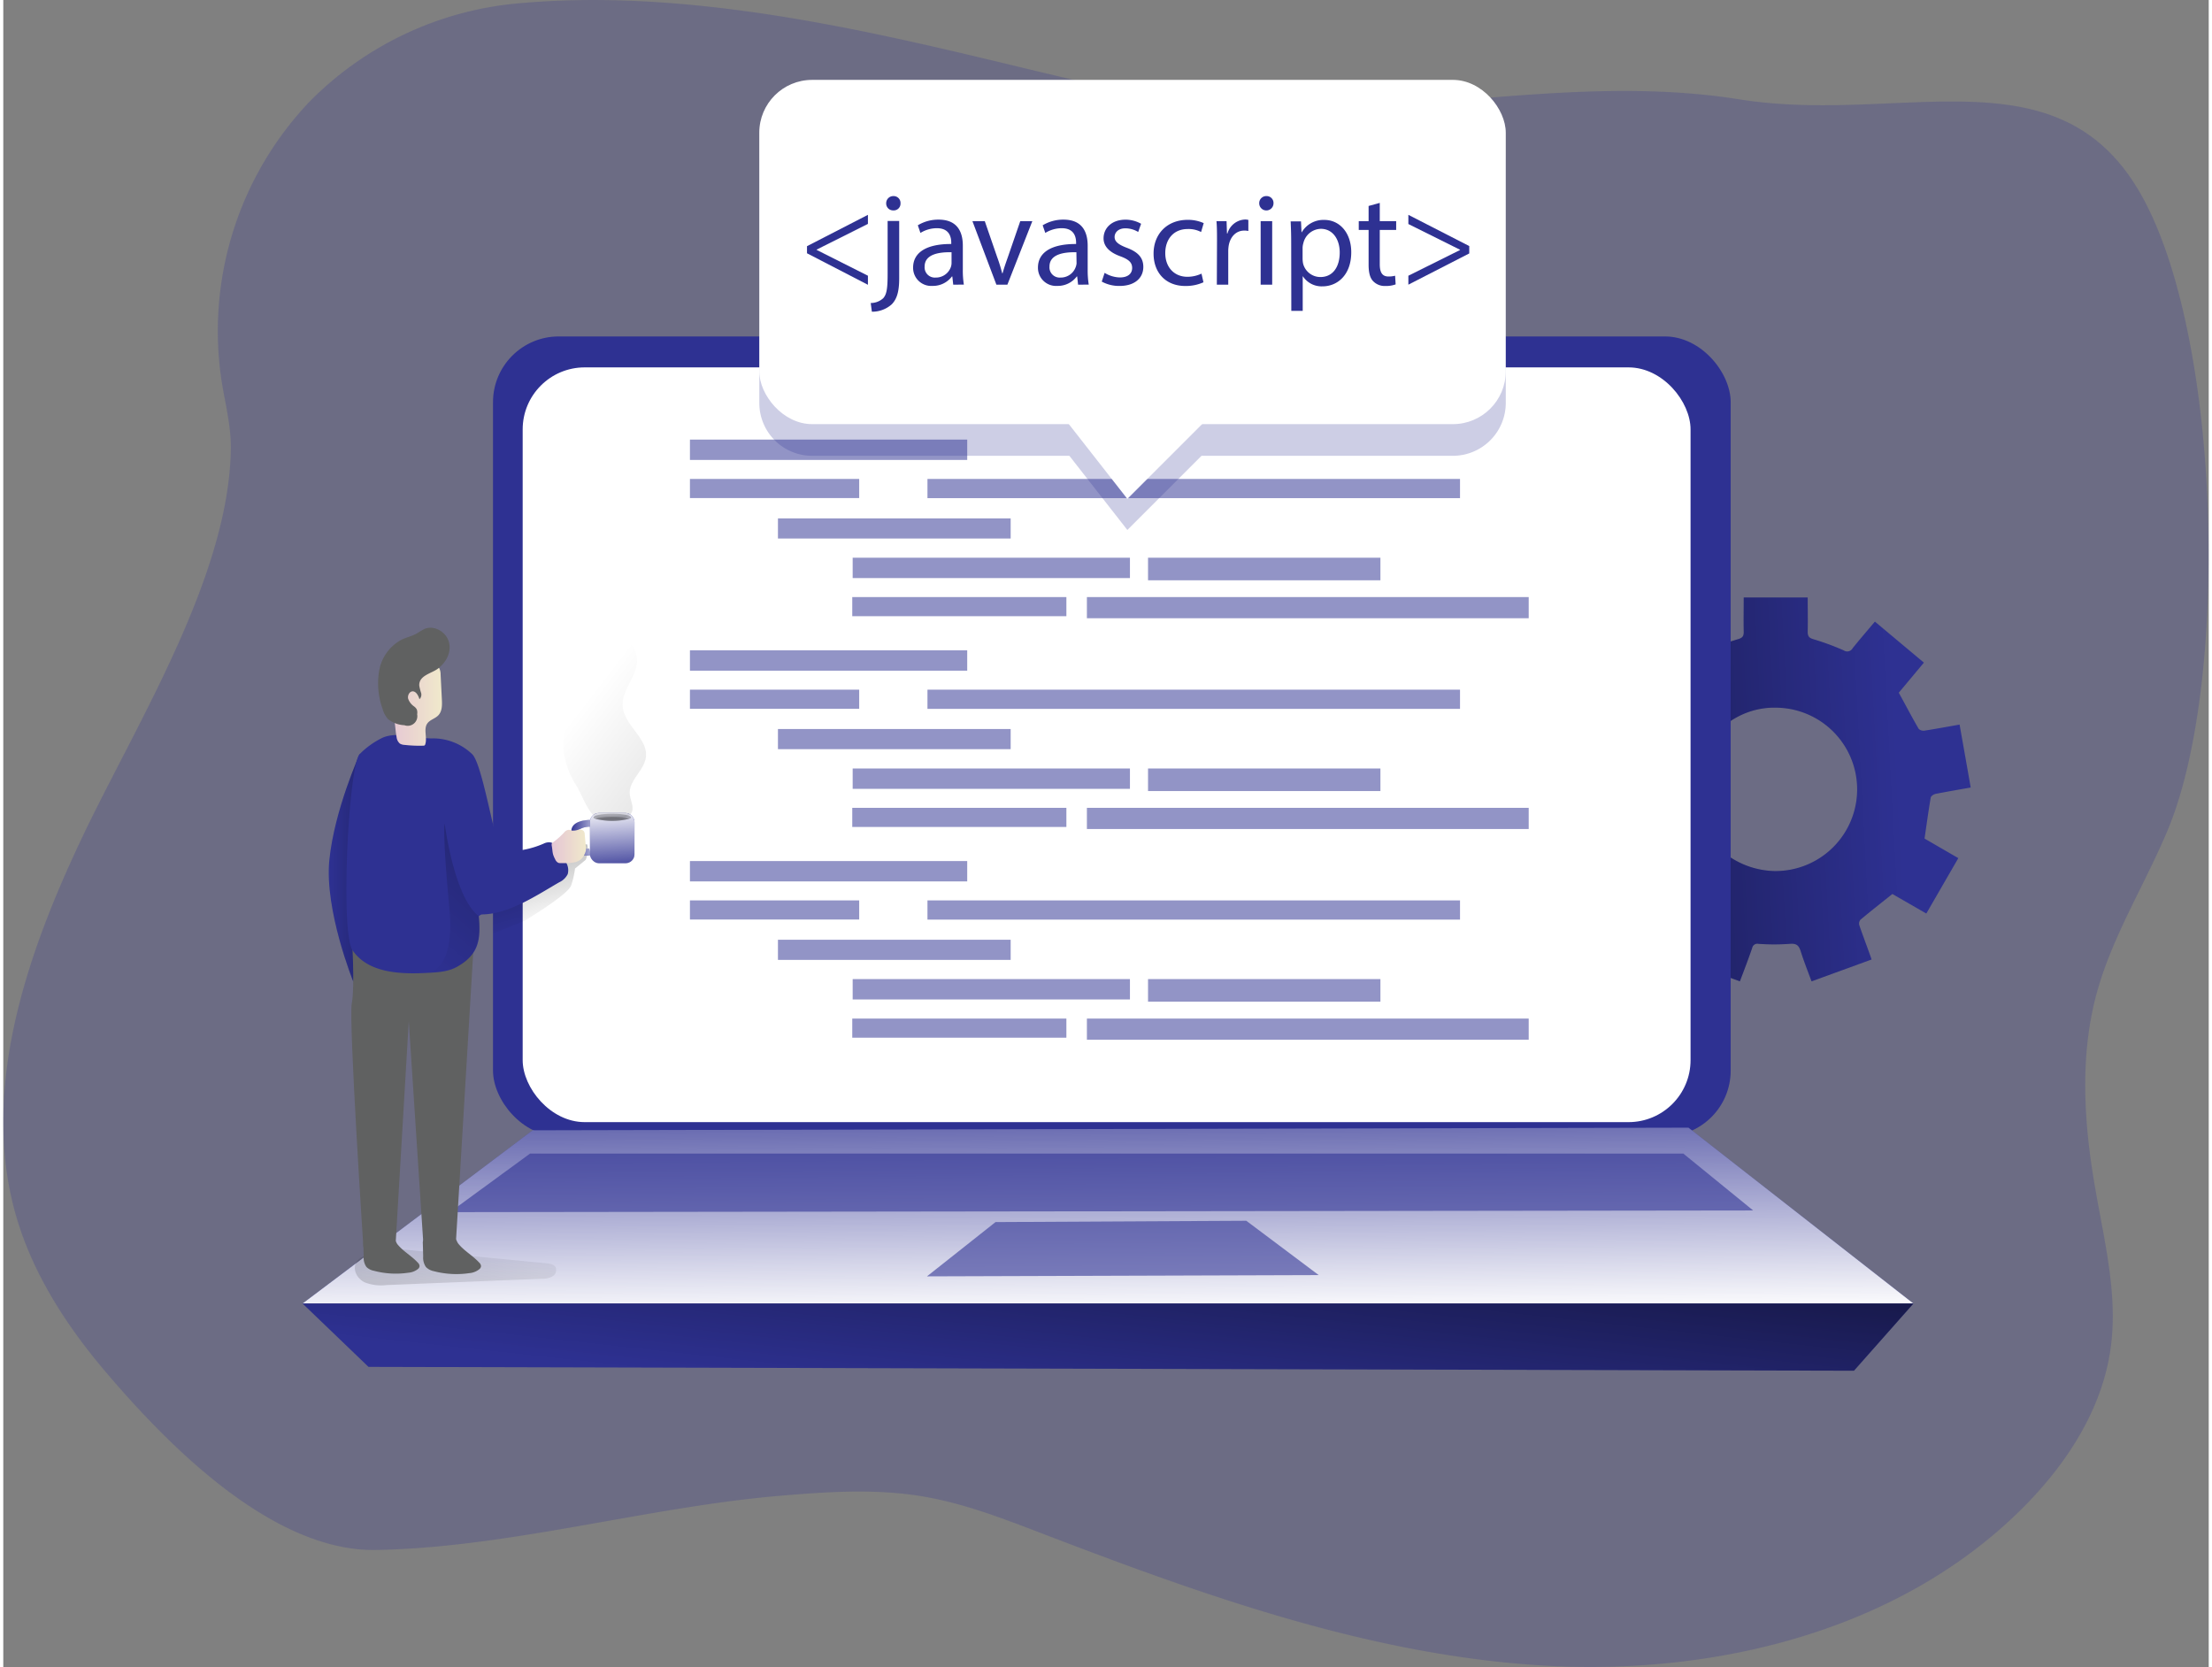 <svg xmlns="http://www.w3.org/2000/svg" xmlns:xlink="http://www.w3.org/1999/xlink" id="Layer_1" data-name="Layer 1" viewBox="0 0 537.53 406.34" width="406" height="306" class="illustration styles_illustrationTablet__1DWOa"><rect x="0" y="0" width="537.53" height="406.34" fill="#808080" stroke="none"/><defs><linearGradient id="linear-gradient" x1="100.73" y1="213.22" x2="111.25" y2="213.22" gradientUnits="userSpaceOnUse"><stop offset="0" stop-color="#010101" stop-opacity="0"></stop><stop offset="0.95" stop-color="#010101"></stop></linearGradient><linearGradient id="linear-gradient-2" x1="483.17" y1="192.58" x2="307.2" y2="202.01" xlink:href="#linear-gradient"></linearGradient><linearGradient id="linear-gradient-3" x1="154.64" y1="227.31" x2="149.58" y2="208.52" xlink:href="#linear-gradient"></linearGradient><linearGradient id="linear-gradient-4" x1="159.62" y1="205.75" x2="168.73" y2="206.15" gradientUnits="userSpaceOnUse"><stop offset="0" stop-color="#fff" stop-opacity="0"></stop><stop offset="0.95" stop-color="#fff"></stop></linearGradient><linearGradient id="linear-gradient-5" x1="268.68" y1="255.25" x2="269.31" y2="324.38" xlink:href="#linear-gradient-4"></linearGradient><linearGradient id="linear-gradient-6" x1="135.2" y1="296.62" x2="124.71" y2="339.16" xlink:href="#linear-gradient"></linearGradient><linearGradient id="linear-gradient-7" x1="266.1" y1="346.4" x2="278.04" y2="237.68" xlink:href="#linear-gradient"></linearGradient><linearGradient id="linear-gradient-8" x1="817.53" y1="141.34" x2="815.61" y2="197.84" gradientTransform="matrix(-1, 0, 0, 1, 963.37, -1.8)" xlink:href="#linear-gradient-4"></linearGradient><linearGradient id="linear-gradient-9" x1="865.99" y1="233.77" x2="836.43" y2="200.54" gradientTransform="matrix(-1, 0, 0, 1, 984.78, 0)" xlink:href="#linear-gradient"></linearGradient><linearGradient id="linear-gradient-10" x1="115.22" y1="172.93" x2="128.33" y2="172.93" gradientUnits="userSpaceOnUse"><stop offset="0" stop-color="#e5c6d6"></stop><stop offset="0.42" stop-color="#ead4d0"></stop><stop offset="1" stop-color="#f0e9cb"></stop></linearGradient><linearGradient id="linear-gradient-11" x1="149.03" y1="213.3" x2="147.85" y2="195.86" xlink:href="#linear-gradient-4"></linearGradient><linearGradient id="linear-gradient-12" x1="155.06" y1="208.09" x2="163.43" y2="208.09" xlink:href="#linear-gradient-10"></linearGradient><linearGradient id="linear-gradient-13" x1="169.75" y1="197.24" x2="169.84" y2="201.48" gradientUnits="userSpaceOnUse"><stop offset="0" stop-color="#010101" stop-opacity="0"></stop><stop offset="0.89" stop-color="#010101"></stop></linearGradient><linearGradient id="linear-gradient-14" x1="169.78" y1="199.11" x2="169.83" y2="201.64" xlink:href="#linear-gradient-13"></linearGradient><linearGradient id="linear-gradient-15" x1="162.39" y1="173.82" x2="225.07" y2="222.14" xlink:href="#linear-gradient"></linearGradient></defs><title>Code javascript</title><path d="M46.22,336C37,325.12,29,312.86,24.83,299.16c-9.27-30.64,1.79-63.58,15.45-92.52,13.1-27.78,36.11-63.94,36.59-95.34.09-5.67-1.4-11.23-2.28-16.84A81.08,81.08,0,0,1,96.08,26.55,81.52,81.52,0,0,1,147.13,2.6C207.71-2.92,273.25,22,311.45,27c44.06,5.84,89.13-8,133-1,39.07,6.26,76.91-12,97.26,21.95s22.48,119.5,7.3,156c-5.61,13.5-13.64,26.06-17.44,40.18-4.17,15.53-3,32-.19,47.86,2.21,12.64,5.4,25.44,3.69,38.16-2,15.13-10.85,28.62-21.67,39.38-29.95,29.79-74.74,40.74-116.9,38.19s-82.58-17.1-122-32.21c-9.47-3.63-19-7.32-29-9-11.45-1.92-23.16-1.14-34.72-.16-32.39,2.74-66.28,12.67-98.48,13.21C87.05,380.05,61.49,354,46.22,336Z" transform="translate(-21.41 -1.8)" fill="#2E3192" opacity="0.24" style="isolation: isolate;"></path><path d="M108.31,185.53s-6.18,13.59-7.43,25.85,5.89,29.81,5.89,29.81l4.48-20.39Z" transform="translate(-21.41 -1.8)" fill="#2E3192"></path><path d="M108.31,185.53s-6.18,13.59-7.43,25.85,5.77,29.53,5.77,29.53l4.6-20.11Z" transform="translate(-21.41 -1.8)" opacity="0.26" fill="url(#linear-gradient)"></path><path d="M405.81,192.88q.88-4.57,1.76-9.15c.33-1.71.62-3.44,1-5.34,2.85.5,5.63.93,8.38,1.48a1.43,1.43,0,0,0,1.89-.94c1.24-2.42,2.63-4.77,4.09-7.06a1.38,1.38,0,0,0-.12-2c-1.85-2.12-3.64-4.3-5.55-6.58l11.95-10c1.84,2.19,3.68,4.32,5.43,6.51a1.52,1.52,0,0,0,2.18.5,60.49,60.49,0,0,1,7.39-2.71c1.15-.33,1.43-.79,1.4-1.88-.06-2.73,0-5.46,0-8.29h15.59c0,2.8.06,5.56,0,8.32,0,1.12.29,1.53,1.41,1.86a62.76,62.76,0,0,1,7.38,2.72,1.51,1.51,0,0,0,2.17-.54c1.73-2.16,3.55-4.26,5.42-6.48l11.94,10-6.12,7.33c1.66,3,3.21,6,4.86,8.82a1.73,1.73,0,0,0,1.44.42c2.78-.43,5.55-.95,8.52-1.47.91,5.14,1.8,10.15,2.71,15.34-2.9.51-5.72,1-8.53,1.54-.46.1-1.15.53-1.21.9-.56,3.24-1,6.51-1.51,10l8.23,4.77-7.8,13.5-8.27-4.76c-2.68,2.14-5.28,4.18-7.81,6.29a1.51,1.51,0,0,0-.25,1.32c.94,2.76,2,5.49,3,8.35l-14.64,5.33c-.91-2.48-1.88-4.9-2.66-7.39-.46-1.44-1.09-1.89-2.67-1.75a54.94,54.94,0,0,1-7.59,0,1.28,1.28,0,0,0-1.55,1c-.92,2.67-1.92,5.3-3,8.13L430,235.59l3.27-9.07-8.26-7-8.36,4.81-7.8-13.5c2.57-1.49,5-2.92,7.47-4.29a1.37,1.37,0,0,0,.77-1.85,75.1,75.1,0,0,1-1.36-7.6c-.16-1.24-.45-1.85-1.84-2-2.7-.32-5.38-.9-8.07-1.37Zm47.73-18.6c-10.72-.28-19.79,8.53-20.13,19.56-.35,10.85,8.56,20,19.73,20.26a19.91,19.91,0,0,0,.4-39.82Z" transform="translate(-21.41 -1.8)" fill="#2E3192"></path><path d="M405.81,192.88q.88-4.57,1.76-9.15c.33-1.71.62-3.44,1-5.34,2.85.5,5.63.93,8.38,1.48a1.43,1.43,0,0,0,1.89-.94c1.24-2.42,2.63-4.77,4.09-7.06a1.38,1.38,0,0,0-.12-2c-1.85-2.12-3.64-4.3-5.55-6.58l11.95-10c1.84,2.19,3.68,4.32,5.43,6.51a1.52,1.52,0,0,0,2.18.5,60.49,60.49,0,0,1,7.39-2.71c1.15-.33,1.43-.79,1.4-1.88-.06-2.73,0-5.46,0-8.29h15.59c0,2.8.06,5.56,0,8.32,0,1.12.29,1.53,1.41,1.86a62.76,62.76,0,0,1,7.38,2.72,1.51,1.51,0,0,0,2.17-.54c1.73-2.16,3.55-4.26,5.42-6.48l11.94,10-6.12,7.33c1.66,3,3.21,6,4.86,8.82a1.73,1.73,0,0,0,1.44.42c2.78-.43,5.55-.95,8.52-1.47.91,5.14,1.8,10.15,2.71,15.34-2.9.51-5.72,1-8.53,1.54-.46.1-1.15.53-1.21.9-.56,3.24-1,6.51-1.51,10l8.23,4.77-7.8,13.5-8.27-4.76c-2.68,2.14-5.28,4.18-7.81,6.29a1.51,1.51,0,0,0-.25,1.32c.94,2.76,2,5.49,3,8.35l-14.64,5.33c-.91-2.48-1.88-4.9-2.66-7.39-.46-1.44-1.09-1.89-2.67-1.75a54.94,54.94,0,0,1-7.59,0,1.28,1.28,0,0,0-1.55,1c-.92,2.67-1.92,5.3-3,8.13L430,235.59l3.27-9.07-8.26-7-8.36,4.81-7.8-13.5c2.57-1.49,5-2.92,7.47-4.29a1.37,1.37,0,0,0,.77-1.85,75.1,75.1,0,0,1-1.36-7.6c-.16-1.24-.45-1.85-1.84-2-2.7-.32-5.38-.9-8.07-1.37Zm47.73-18.6c-10.72-.28-19.79,8.53-20.13,19.56-.35,10.85,8.56,20,19.73,20.26a19.91,19.91,0,0,0,.4-39.82Z" transform="translate(-21.41 -1.8)" fill="url(#linear-gradient-2)"></path><rect x="119.36" y="82" width="301.66" height="194.95" rx="16.02" fill="#2E3192"></rect><rect x="126.59" y="89.54" width="284.65" height="183.95" rx="15.12" fill="#fff"></rect><path d="M140.78,229.33l7.49-3s10.78-6.42,11.54-8.72a20.74,20.74,0,0,0,.95-4.12l2.59-2.12a6,6,0,0,0,.41-3.65c-.47-1.83-23,15.14-23,15.14Z" transform="translate(-21.41 -1.8)" opacity="0.26" fill="url(#linear-gradient-3)"></path><path d="M163.63,210.32a3.25,3.25,0,0,1-2.13-.72c-1.53-1.25-1.6-3.8-1.64-5.17a2.13,2.13,0,0,1,.64-1.6c1.26-1.26,4.05-1.2,4.34-1.2l0,1.67a5,5,0,0,0-3.11.71.45.45,0,0,0-.16.37c0,1.1.09,3.16,1,3.93a2,2,0,0,0,1.65.28l.28,1.65A5.29,5.29,0,0,1,163.63,210.32Z" transform="translate(-21.41 -1.8)" fill="#2E3192"></path><path d="M163.63,210.29a3.24,3.24,0,0,1-2.13-.71c-1.53-1.25-1.6-3.8-1.64-5.17a2.17,2.17,0,0,1,.64-1.61c1.26-1.25,4.05-1.2,4.34-1.2l0,1.68a5,5,0,0,0-3.11.71.45.45,0,0,0-.16.37c0,1.1.09,3.16,1,3.93a2,2,0,0,0,1.65.28l.28,1.65A5.24,5.24,0,0,1,163.63,210.29Z" transform="translate(-21.41 -1.8)" fill="url(#linear-gradient-4)"></path><g opacity="0.52"><rect x="167.36" y="107.14" width="67.58" height="4.96" fill="#2E3192"></rect><rect x="167.36" y="116.73" width="41.25" height="4.66" fill="#2E3192"></rect><rect x="225.25" y="116.73" width="129.8" height="4.68" fill="#2E3192"></rect><rect x="188.81" y="126.34" width="56.72" height="4.91" fill="#2E3192"></rect><rect x="207.02" y="135.93" width="67.58" height="4.96" fill="#2E3192"></rect><rect x="279.01" y="135.93" width="56.64" height="5.5" fill="#2E3192"></rect><rect x="206.92" y="145.52" width="52.19" height="4.66" fill="#2E3192"></rect><rect x="264.11" y="145.52" width="107.68" height="5.16" fill="#2E3192"></rect><rect x="167.36" y="158.5" width="67.58" height="4.96" fill="#2E3192"></rect><rect x="167.36" y="168.09" width="41.25" height="4.66" fill="#2E3192"></rect><rect x="225.25" y="168.09" width="129.8" height="4.68" fill="#2E3192"></rect><rect x="188.81" y="177.68" width="56.72" height="4.91" fill="#2E3192"></rect><rect x="207.02" y="187.3" width="67.58" height="4.96" fill="#2E3192"></rect><rect x="279.01" y="187.3" width="56.64" height="5.5" fill="#2E3192"></rect><rect x="206.92" y="196.89" width="52.19" height="4.66" fill="#2E3192"></rect><rect x="264.11" y="196.89" width="107.68" height="5.16" fill="#2E3192"></rect><rect x="167.36" y="209.86" width="67.58" height="4.96" fill="#2E3192"></rect><rect x="167.36" y="219.45" width="41.25" height="4.66" fill="#2E3192"></rect><rect x="225.25" y="219.45" width="129.8" height="4.68" fill="#2E3192"></rect><rect x="188.81" y="229.04" width="56.72" height="4.91" fill="#2E3192"></rect><rect x="207.02" y="238.63" width="67.58" height="4.96" fill="#2E3192"></rect><rect x="279.01" y="238.63" width="56.64" height="5.5" fill="#2E3192"></rect><rect x="206.92" y="248.25" width="52.19" height="4.66" fill="#2E3192"></rect><rect x="264.11" y="248.25" width="107.68" height="5.16" fill="#2E3192"></rect></g><polygon points="129.03 275.48 72.94 317.7 465.56 317.7 410.73 274.84 129.03 275.48" fill="#2E3192"></polygon><polygon points="129.03 275.48 72.94 317.7 465.56 317.7 410.73 274.84 129.03 275.48" fill="url(#linear-gradient-5)"></polygon><path d="M117.89,306.24l35.88,3.44c.87.08,1.88.26,2.28,1a1.81,1.81,0,0,1-.84,2.24,5.2,5.2,0,0,1-2.56.54L114.83,315a11,11,0,0,1-5.35-.67c-1.64-.79-2.86-2.75-2.21-4.45.77-2,3.34-2.39,5.47-2.49" transform="translate(-21.41 -1.8)" opacity="0.26" fill="url(#linear-gradient-6)"></path><polygon points="89.01 333.14 72.94 317.7 465.56 317.7 451.06 334.08 89.01 333.14" fill="#2E3192"></polygon><polygon points="89.01 333.14 72.94 317.7 465.56 317.7 451.06 334.08 89.01 333.14" fill="url(#linear-gradient-7)"></polygon><polygon points="108.86 295.43 426.49 295.01 409.47 281.15 128.4 281.15 108.86 295.43" fill="#2E3192" opacity="0.58" style="isolation: isolate;"></polygon><g opacity="0.24" style="isolation: isolate;"><path d="M387.61,41.85V100a12.89,12.89,0,0,1-12.88,12.89H313.46l-18.08,18.08-14.13-18.08H218.54A12.87,12.87,0,0,1,205.68,100V41.85A12.89,12.89,0,0,1,218.54,29H374.73A12.91,12.91,0,0,1,387.61,41.85Z" transform="translate(-21.41 -1.8)" fill="#2E3192"></path></g><rect x="184.26" y="19.47" width="181.94" height="83.9" rx="12.88" fill="#fff"></rect><polygon points="225.13 311.08 241.84 297.85 302.96 297.53 320.61 310.77 225.13 311.08" fill="#2E3192" opacity="0.58" style="isolation: isolate;"></polygon><polygon points="257 99.91 273.97 121.59 294.71 100.85 257 99.91" fill="#fff"></polygon><path d="M217.3,61.8l14.85-7.64v2.21l-12.51,6.27v.06L232.15,69v2.21L217.3,63.53Z" transform="translate(-21.41 -1.8)" fill="#2E3192"></path><path d="M232.83,75.65a4.49,4.49,0,0,0,3.06-1.18c.77-.9,1.06-2.11,1.06-5.82v-13h2.82v14c0,3-.48,5-1.86,6.36a7.13,7.13,0,0,1-4.8,1.76Zm7.26-24.3a1.65,1.65,0,0,1-1.76,1.73,1.68,1.68,0,0,1-1.73-1.73,1.73,1.73,0,0,1,1.79-1.76A1.67,1.67,0,0,1,240.09,51.35Z" transform="translate(-21.41 -1.8)" fill="#2E3192"></path><path d="M252.94,71.18l-.22-2h-.1a5.76,5.76,0,0,1-4.73,2.3,4.41,4.41,0,0,1-4.73-4.45c0-3.74,3.32-5.79,9.3-5.76V61c0-1.28-.35-3.58-3.51-3.58a7.63,7.63,0,0,0-4,1.15l-.64-1.86a9.58,9.58,0,0,1,5.08-1.38c4.74,0,5.89,3.24,5.89,6.34v5.78a22.14,22.14,0,0,0,.25,3.72Zm-.41-7.9c-3.07-.07-6.56.48-6.56,3.48a2.49,2.49,0,0,0,2.66,2.69,3.86,3.86,0,0,0,3.74-2.59,3.16,3.16,0,0,0,.16-.9Z" transform="translate(-21.41 -1.8)" fill="#2E3192"></path><path d="M260.63,55.7l3,8.7a39.45,39.45,0,0,1,1.24,4h.1c.35-1.28.8-2.56,1.31-4l3-8.7h2.94l-6.08,15.48h-2.68L257.62,55.7Z" transform="translate(-21.41 -1.8)" fill="#2E3192"></path><path d="M283.37,71.18l-.22-2h-.1a5.76,5.76,0,0,1-4.73,2.3,4.41,4.41,0,0,1-4.73-4.45c0-3.74,3.32-5.79,9.3-5.76V61c0-1.28-.35-3.58-3.51-3.58a7.69,7.69,0,0,0-4,1.15l-.64-1.86a9.64,9.64,0,0,1,5.09-1.38c4.73,0,5.88,3.24,5.88,6.34v5.78a22.07,22.07,0,0,0,.26,3.72Zm-.41-7.9c-3.07-.07-6.56.48-6.56,3.48a2.49,2.49,0,0,0,2.66,2.69,3.86,3.86,0,0,0,3.74-2.59A3.16,3.16,0,0,0,283,66Z" transform="translate(-21.41 -1.8)" fill="#2E3192"></path><path d="M289.84,68.3a7.4,7.4,0,0,0,3.71,1.12c2.05,0,3-1,3-2.31s-.79-2.07-2.87-2.84c-2.79-1-4.1-2.53-4.1-4.38,0-2.5,2-4.55,5.34-4.55a7.66,7.66,0,0,1,3.81,1l-.71,2a6,6,0,0,0-3.16-.89c-1.66,0-2.59,1-2.59,2.11s.93,1.85,2.94,2.62c2.69,1,4.06,2.37,4.06,4.67,0,2.72-2.11,4.64-5.78,4.64a8.79,8.79,0,0,1-4.35-1.06Z" transform="translate(-21.41 -1.8)" fill="#2E3192"></path><path d="M313.93,70.6a10.45,10.45,0,0,1-4.45.9c-4.67,0-7.71-3.17-7.71-7.9s3.26-8.22,8.32-8.22a9.32,9.32,0,0,1,3.9.8l-.64,2.17a6.58,6.58,0,0,0-3.26-.73c-3.55,0-5.47,2.62-5.47,5.85,0,3.58,2.3,5.79,5.37,5.79a8,8,0,0,0,3.46-.77Z" transform="translate(-21.41 -1.8)" fill="#2E3192"></path><path d="M317.23,60.53c0-1.83,0-3.39-.13-4.83h2.46l.1,3h.12a4.66,4.66,0,0,1,4.29-3.4,3.24,3.24,0,0,1,.8.1V58.1a3.93,3.93,0,0,0-1-.1c-2,0-3.39,1.5-3.78,3.61a8.62,8.62,0,0,0-.12,1.32v8.25h-2.78Z" transform="translate(-21.41 -1.8)" fill="#2E3192"></path><path d="M331,51.35a1.74,1.74,0,0,1-3.48,0,1.71,1.71,0,0,1,1.76-1.76A1.67,1.67,0,0,1,331,51.35Zm-3.13,19.83V55.7h2.81V71.18Z" transform="translate(-21.41 -1.8)" fill="#2E3192"></path><path d="M335.31,60.75c0-2-.07-3.58-.13-5h2.52l.13,2.65h.06a6.12,6.12,0,0,1,5.51-3c3.74,0,6.55,3.17,6.55,7.87,0,5.57-3.39,8.32-7,8.32a5.45,5.45,0,0,1-4.77-2.43h-.06v8.41h-2.78Zm2.78,4.13a6.77,6.77,0,0,0,.12,1.15,4.35,4.35,0,0,0,4.23,3.29c3,0,4.7-2.43,4.7-6,0-3.1-1.63-5.75-4.61-5.75a4.49,4.49,0,0,0-4.25,3.48,4.39,4.39,0,0,0-.19,1.15Z" transform="translate(-21.41 -1.8)" fill="#2E3192"></path><path d="M356.9,51.25V55.7h4v2.14h-4v8.35c0,1.91.54,3,2.11,3a6.12,6.12,0,0,0,1.63-.19l.13,2.11a6.78,6.78,0,0,1-2.5.39,3.88,3.88,0,0,1-3-1.19c-.8-.83-1.09-2.21-1.09-4V57.84h-2.4V55.7h2.4V52Z" transform="translate(-21.41 -1.8)" fill="#2E3192"></path><path d="M378.71,63.57l-14.84,7.61V69l12.6-6.27v-.06l-12.6-6.27V54.16l14.84,7.61Z" transform="translate(-21.41 -1.8)" fill="#2E3192"></path><polygon points="163.28 166.27 141.87 160.5 130.89 186 134.52 193.07 149.22 192.23 163.28 166.27" fill="url(#linear-gradient-8)"></polygon><path d="M136.06,232.11l-4.33,72.4-7.89,1.16-3.6-55L117,305.54l-7.82.25s-3.63-55.39-2.83-59.45,0-17,0-17Z" transform="translate(-21.41 -1.8)" fill="#606161"></path><path d="M137.3,225.08c3.82-2.32,7.53-12.15,5.88-14.53-2-2.88-4.94-22.74-7.55-25a13.81,13.81,0,0,0-9.35-3.79c-4.06.15-8.54-1.75-12.32-.21a20.32,20.32,0,0,0-5.65,4c-2.71,2.43-4.83,43.4-1.78,47.85,3.89,5.69,11.91,5.88,18.69,5.49,2.34-.13,4.78-.3,6.83-1.48C137.21,234.41,137.85,231.11,137.3,225.08Z" transform="translate(-21.41 -1.8)" fill="#2E3192"></path><path d="M153.14,207.4a2.78,2.78,0,0,1,1.82-.25,2.36,2.36,0,0,1,.89.65,13.4,13.4,0,0,1,2.89,4.51,3.65,3.65,0,0,1,.24,2.53,4.3,4.3,0,0,1-2.09,2c-6,3.48-13.3,8.44-20.24,7.77-.49,0-.32-1.5-.68-1.82a2.51,2.51,0,0,1-.6-1.67,30.22,30.22,0,0,1-.2-6.65,10.14,10.14,0,0,1,2.64-6,3.69,3.69,0,0,1,2.3-1.21c1.35-.08,1.25,1,2,1.42a7,7,0,0,0,3.59.56A22.51,22.51,0,0,0,153.14,207.4Z" transform="translate(-21.41 -1.8)" fill="#2E3192"></path><path d="M129,202.58s2.26,17.91,8.3,22.5c0,0,2.08,11.09-7.48,13a16.66,16.66,0,0,1-7.25.72s9.3,2.81,7.55-15.83S129,202.58,129,202.58Z" transform="translate(-21.41 -1.8)" opacity="0.26" fill="url(#linear-gradient-9)"></path><path d="M137.4,309.52a1.25,1.25,0,0,1,.45.91,1.09,1.09,0,0,1-.36.66,4.43,4.43,0,0,1-2.46,1,21.69,21.69,0,0,1-8.71-.48,3.67,3.67,0,0,1-1.89-1,4,4,0,0,1-.68-2.58l-.08-3.15a1.57,1.57,0,0,1,.08-.72c.24-.58,1-.72,1.6-.77a39.4,39.4,0,0,1,4.48-.08c.53,0,1.21-.08,1.63.26s.57,1,.85,1.34C133.75,306.7,135.85,307.82,137.4,309.52Z" transform="translate(-21.41 -1.8)" fill="#606161"></path><path d="M122.44,309.53a1.24,1.24,0,0,1,.43.89,1,1,0,0,1-.35.63,4.22,4.22,0,0,1-2.37.94,20.74,20.74,0,0,1-8.41-.47,3.47,3.47,0,0,1-1.83-.94,3.9,3.9,0,0,1-.66-2.5l-.08-3a1.65,1.65,0,0,1,.08-.7c.23-.56.94-.69,1.54-.74a41.71,41.71,0,0,1,4.33-.08,2.78,2.78,0,0,1,1.58.25c.31.26.55,1,.82,1.3C118.91,306.81,120.94,307.9,122.44,309.53Z" transform="translate(-21.41 -1.8)" fill="#606161"></path><path d="M117.27,181.44a2.42,2.42,0,0,0,.8,1.59,2.46,2.46,0,0,0,1.13.32,31.85,31.85,0,0,0,4.58.19.54.54,0,0,0,.33-.08.53.53,0,0,0,.14-.24c.56-1.65-.49-3.71.53-5.12.66-.91,1.93-1.16,2.7-2,.91-1,.89-2.45.83-3.77L128,166.2a3.45,3.45,0,0,0-.31-1.5,3.3,3.3,0,0,0-1.83-1.24,12.63,12.63,0,0,0-6-1.1,3.7,3.7,0,0,0-1.35.4,4.77,4.77,0,0,0-1.12,1,9.15,9.15,0,0,0-1.92,3.05,9.88,9.88,0,0,0-.07,4.23,23.82,23.82,0,0,0,1,5.19C117,177.93,116.92,179.72,117.27,181.44Z" transform="translate(-21.41 -1.8)" fill="url(#linear-gradient-10)"></path><path d="M130,158.21c-.69-2.43-3.61-4.12-5.93-3.12a19.94,19.94,0,0,0-1.83,1.08c-1.16.66-2.49.94-3.7,1.51a10.59,10.59,0,0,0-5.49,7.44,18.28,18.28,0,0,0,.8,9.43,6,6,0,0,0,1.32,2.5,6.86,6.86,0,0,0,4,1.5,2.34,2.34,0,0,0,3.11-2.66,2.27,2.27,0,0,0-.09-1.19,2.3,2.3,0,0,0-.66-.73,3.81,3.81,0,0,1-1.44-1.87c-.19-.78.29-1.77,1.09-1.8s1.41,1,1.66,1.92a1.54,1.54,0,0,0,.39-1.59,12.69,12.69,0,0,1-.43-1.69c-.17-2.51,3-3,4.52-4.16C129.35,163.26,130.73,160.75,130,158.21Z" transform="translate(-21.41 -1.8)" fill="#606161"></path><rect x="143" y="198.14" width="10.84" height="12.25" rx="2.16" fill="#2E3192"></rect><rect x="143" y="198.14" width="10.84" height="12.25" rx="2.16" fill="url(#linear-gradient-11)"></rect><path d="M158.09,204.72a1.62,1.62,0,0,1,1.23-.68,3.72,3.72,0,0,1,.65.19,3.57,3.57,0,0,0,1.51-.18,1.38,1.38,0,0,1,1.42.32,1.54,1.54,0,0,1,.23.84l.28,3.18a4,4,0,0,1,0,.69,3.33,3.33,0,0,1-.21.63,5.07,5.07,0,0,1-.55,1.06,3.45,3.45,0,0,1-1.92,1.18,10.78,10.78,0,0,1-2.27.21l-1.19,0a1.85,1.85,0,0,1-.57-.06,1.67,1.67,0,0,1-.79-.9,6,6,0,0,1-.49-1.14c-.18-.63-.18-1.3-.3-1.94-.08-.45-.14-.74.26-1A19.81,19.81,0,0,0,158.09,204.72Z" transform="translate(-21.41 -1.8)" fill="url(#linear-gradient-12)"></path><path d="M174.41,201c0,.14-.13.24-.4.34a16.79,16.79,0,0,1-8.37,0c-.27-.1-.4-.2-.4-.34,0-.46,2-.87,4.59-.87S174.41,200.55,174.41,201Z" transform="translate(-21.41 -1.8)" opacity="0.26" fill="url(#linear-gradient-13)"></path><path d="M174,201.35a16.79,16.79,0,0,1-8.37,0,17.76,17.76,0,0,1,8.37,0Z" transform="translate(-21.41 -1.8)" opacity="0.26" fill="url(#linear-gradient-14)"></path><path d="M161,193.11c-3.49-5.36-4.35-12.68-1.12-18.21,1-1.78,2.47-3.36,3.16-5.31.95-2.66.38-5.6.66-8.42a6.19,6.19,0,0,1,1.16-3.32,5,5,0,0,1,2.6-1.6c4.13-1.11,8.76,2.76,8.4,7-.32,3.79-3.8,6.95-3.49,10.74.39,4.64,6.29,7.81,5.65,12.42-.46,3.26-4.17,5.61-3.92,8.89.13,1.64,1.24,3.42.31,4.78-1.26,1.84-7.3,1.89-8.89.65C163.72,199.35,162.26,195.07,161,193.11Z" transform="translate(-21.41 -1.8)" opacity="0.26" fill="url(#linear-gradient-15)"></path></svg>